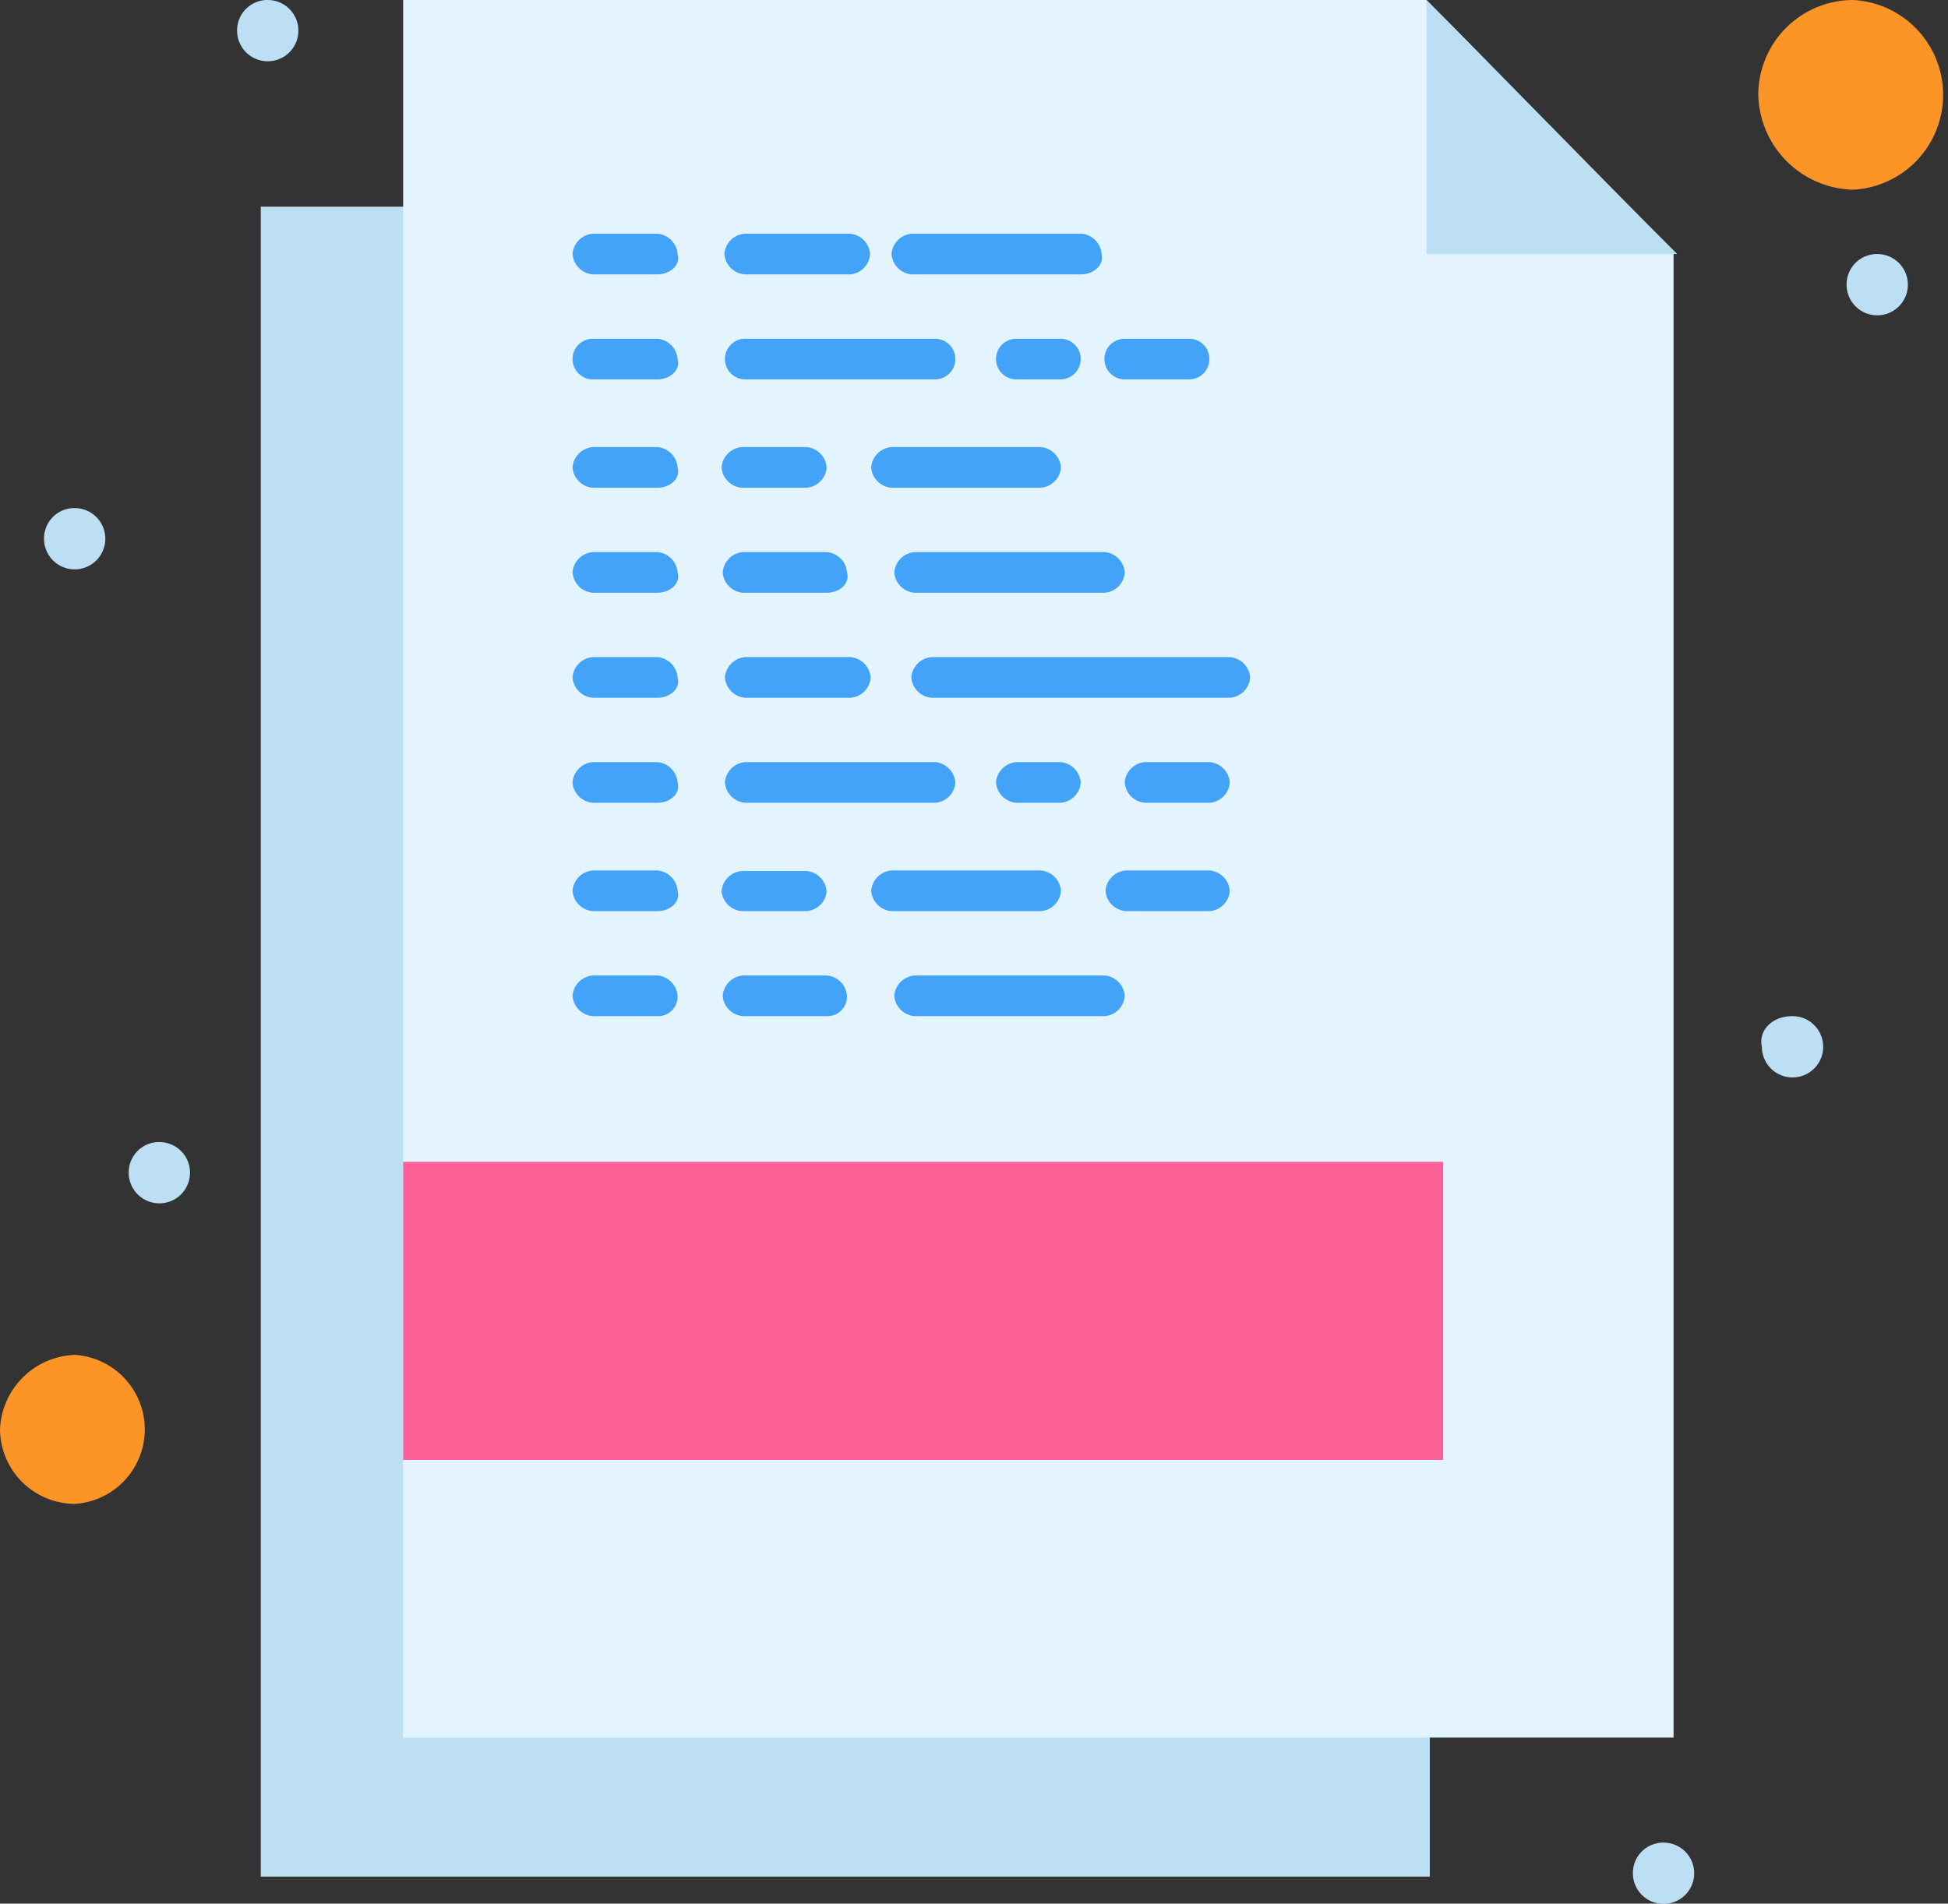 <?xml version="1.0" encoding="UTF-8"?> <svg xmlns="http://www.w3.org/2000/svg" viewBox="0 0 69.92 68.34"><rect x="0" y="0" width="69.92" height="68.34" fill="#333333" stroke="none"/><defs><style>.cls-1{fill:#bddff4;}.cls-2{fill:#e3f4ff;}.cls-3{fill:#fd9426;}.cls-4{fill:#fd6096;}.cls-5{fill:#43a3f9;}</style></defs><g id="_1" data-name="1"><polygon class="cls-1" points="51.32 62.14 51.32 67.37 9.36 67.37 9.36 7.42 14.71 7.42 14.71 41.59 14.71 52.29 14.71 62.14 51.32 62.14"></polygon><path class="cls-2" d="M51.2,0H14.47V62.38h45.6V9.12C57.28,6.32,54,2.8,51.2,0Z"></path><path class="cls-3" d="M2.68,48.64a2.68,2.68,0,0,1,0,5.35A2.7,2.7,0,0,1,0,51.32,2.79,2.79,0,0,1,2.68,48.64Z"></path><path class="cls-3" d="M66.52,0a3.41,3.41,0,0,1,0,6.81A3.49,3.49,0,0,1,63.11,3.4,3.41,3.41,0,0,1,66.52,0Z"></path><path class="cls-4" d="M51.8,41.83V52.41H14.47V41.71H51.8Z"></path><path class="cls-1" d="M51.2,0c2.79,2.8,6.2,6.32,9,9.12h-9Z"></path><path class="cls-1" d="M67.37,9.12a1.1,1.1,0,1,1-1.09,1.09A1.09,1.09,0,0,1,67.37,9.12Z"></path><path class="cls-1" d="M64.33,36.48a1.1,1.1,0,1,1-1.09,1.1C63.11,37,63.6,36.48,64.33,36.48Z"></path><path class="cls-1" d="M59.71,66.15a1.1,1.1,0,1,1-1.1,1.1A1.09,1.09,0,0,1,59.71,66.15Z"></path><path class="cls-1" d="M9.61,0a1.1,1.1,0,1,1-1.1,1.09A1.09,1.09,0,0,1,9.61,0Z"></path><path class="cls-1" d="M5.72,41a1.1,1.1,0,1,1-1.1,1.1A1.09,1.09,0,0,1,5.72,41Z"></path><path class="cls-1" d="M2.68,18.24a1.1,1.1,0,1,1-1.1,1.1A1.09,1.09,0,0,1,2.68,18.24Z"></path><path class="cls-5" d="M23.59,9.85H21.28a.79.79,0,0,1-.73-.73.79.79,0,0,1,.73-.73h2.31a.79.79,0,0,1,.73.73C24.44,9.49,24.08,9.85,23.59,9.85Z"></path><path class="cls-5" d="M23.59,13.62H21.28a.73.73,0,0,1,0-1.46h2.31a.79.79,0,0,1,.73.73C24.44,13.25,24.08,13.62,23.59,13.62Z"></path><path class="cls-5" d="M23.59,17.51H21.28a.79.79,0,0,1-.73-.73.79.79,0,0,1,.73-.73h2.31a.79.79,0,0,1,.73.73C24.44,17.15,24.08,17.51,23.59,17.51Z"></path><path class="cls-5" d="M23.59,21.28H21.28a.79.79,0,0,1-.73-.73.79.79,0,0,1,.73-.73h2.31a.79.79,0,0,1,.73.73C24.44,20.92,24.08,21.28,23.59,21.28Z"></path><path class="cls-5" d="M23.59,25.05H21.28a.79.79,0,0,1-.73-.73.79.79,0,0,1,.73-.73h2.31a.79.79,0,0,1,.73.73C24.44,24.69,24.08,25.05,23.59,25.05Z"></path><path class="cls-5" d="M23.59,28.82H21.28a.79.79,0,0,1-.73-.73.79.79,0,0,1,.73-.73h2.31a.79.79,0,0,1,.73.73C24.44,28.46,24.08,28.82,23.59,28.82Z"></path><path class="cls-5" d="M23.59,32.71H21.28a.79.79,0,0,1-.73-.73.79.79,0,0,1,.73-.73h2.31a.79.79,0,0,1,.73.73C24.44,32.35,24.08,32.71,23.59,32.71Z"></path><path class="cls-5" d="M23.59,36.48H21.28a.79.79,0,0,1-.73-.73.79.79,0,0,1,.73-.73h2.31a.79.79,0,0,1,.73.73A.7.7,0,0,1,23.59,36.48Z"></path><path class="cls-5" d="M30.52,9.85H26.75A.79.79,0,0,1,26,9.12a.79.79,0,0,1,.73-.73h3.77a.79.79,0,0,1,.73.73A.78.78,0,0,1,30.52,9.85Z"></path><path class="cls-5" d="M38.79,9.85H32.71A.79.79,0,0,1,32,9.12a.79.79,0,0,1,.73-.73h6.08a.79.79,0,0,1,.73.73C39.64,9.49,39.28,9.85,38.79,9.85Z"></path><path class="cls-5" d="M33.56,13.62H26.75a.73.73,0,0,1,0-1.46h6.81a.73.73,0,1,1,0,1.46Z"></path><path class="cls-5" d="M38.06,13.62H36.48a.73.73,0,1,1,0-1.46h1.58a.73.73,0,1,1,0,1.46Z"></path><path class="cls-5" d="M42.68,13.62H40.37a.73.73,0,1,1,0-1.46h2.31a.73.73,0,1,1,0,1.46Z"></path><path class="cls-5" d="M28.94,17.51H26.63a.79.79,0,0,1-.73-.73.79.79,0,0,1,.73-.73h2.31a.79.79,0,0,1,.73.73A.78.78,0,0,1,28.94,17.51Z"></path><path class="cls-5" d="M37.33,17.51H32a.79.79,0,0,1-.73-.73.79.79,0,0,1,.73-.73h5.35a.79.79,0,0,1,.73.73A.78.78,0,0,1,37.33,17.51Z"></path><path class="cls-5" d="M29.67,21.28h-3a.79.79,0,0,1-.73-.73.79.79,0,0,1,.73-.73h3a.79.79,0,0,1,.73.73C30.52,20.92,30.16,21.28,29.67,21.28Z"></path><path class="cls-5" d="M39.64,21.28H32.83a.79.79,0,0,1-.73-.73.79.79,0,0,1,.73-.73h6.81a.79.79,0,0,1,.73.73A.78.78,0,0,1,39.64,21.28Z"></path><path class="cls-5" d="M30.52,25.05H26.75a.79.79,0,0,1-.73-.73.79.79,0,0,1,.73-.73h3.77a.79.79,0,0,1,.73.73A.78.78,0,0,1,30.52,25.05Z"></path><path class="cls-5" d="M44.14,25.05H33.44a.79.79,0,0,1-.73-.73.79.79,0,0,1,.73-.73h10.7a.79.79,0,0,1,.73.73A.78.78,0,0,1,44.14,25.05Z"></path><path class="cls-5" d="M33.56,28.82H26.75a.79.79,0,0,1-.73-.73.79.79,0,0,1,.73-.73h6.81a.79.79,0,0,1,.73.73A.78.78,0,0,1,33.56,28.82Z"></path><path class="cls-5" d="M38.06,28.82H36.48a.79.79,0,0,1-.73-.73.79.79,0,0,1,.73-.73h1.58a.79.79,0,0,1,.73.73A.78.78,0,0,1,38.06,28.82Z"></path><path class="cls-5" d="M43.41,28.82H41.1a.79.79,0,0,1-.73-.73.79.79,0,0,1,.73-.73h2.31a.79.79,0,0,1,.73.73A.78.78,0,0,1,43.41,28.82Z"></path><path class="cls-5" d="M28.94,32.71H26.63A.79.79,0,0,1,25.9,32a.79.79,0,0,1,.73-.73h2.31a.79.79,0,0,1,.73.73A.78.78,0,0,1,28.94,32.71Z"></path><path class="cls-5" d="M37.33,32.71H32a.79.79,0,0,1-.73-.73.79.79,0,0,1,.73-.73h5.35a.79.79,0,0,1,.73.73A.78.78,0,0,1,37.33,32.71Z"></path><path class="cls-5" d="M43.41,32.71h-3a.79.79,0,0,1-.73-.73.79.79,0,0,1,.73-.73h3a.79.79,0,0,1,.73.73A.78.78,0,0,1,43.41,32.71Z"></path><path class="cls-5" d="M29.67,36.48h-3a.79.79,0,0,1-.73-.73.79.79,0,0,1,.73-.73h3a.79.79,0,0,1,.73.73A.7.7,0,0,1,29.67,36.48Z"></path><path class="cls-5" d="M39.64,36.48H32.83a.79.79,0,0,1-.73-.73.79.79,0,0,1,.73-.73h6.81a.79.79,0,0,1,.73.73A.78.78,0,0,1,39.64,36.48Z"></path></g></svg> 
